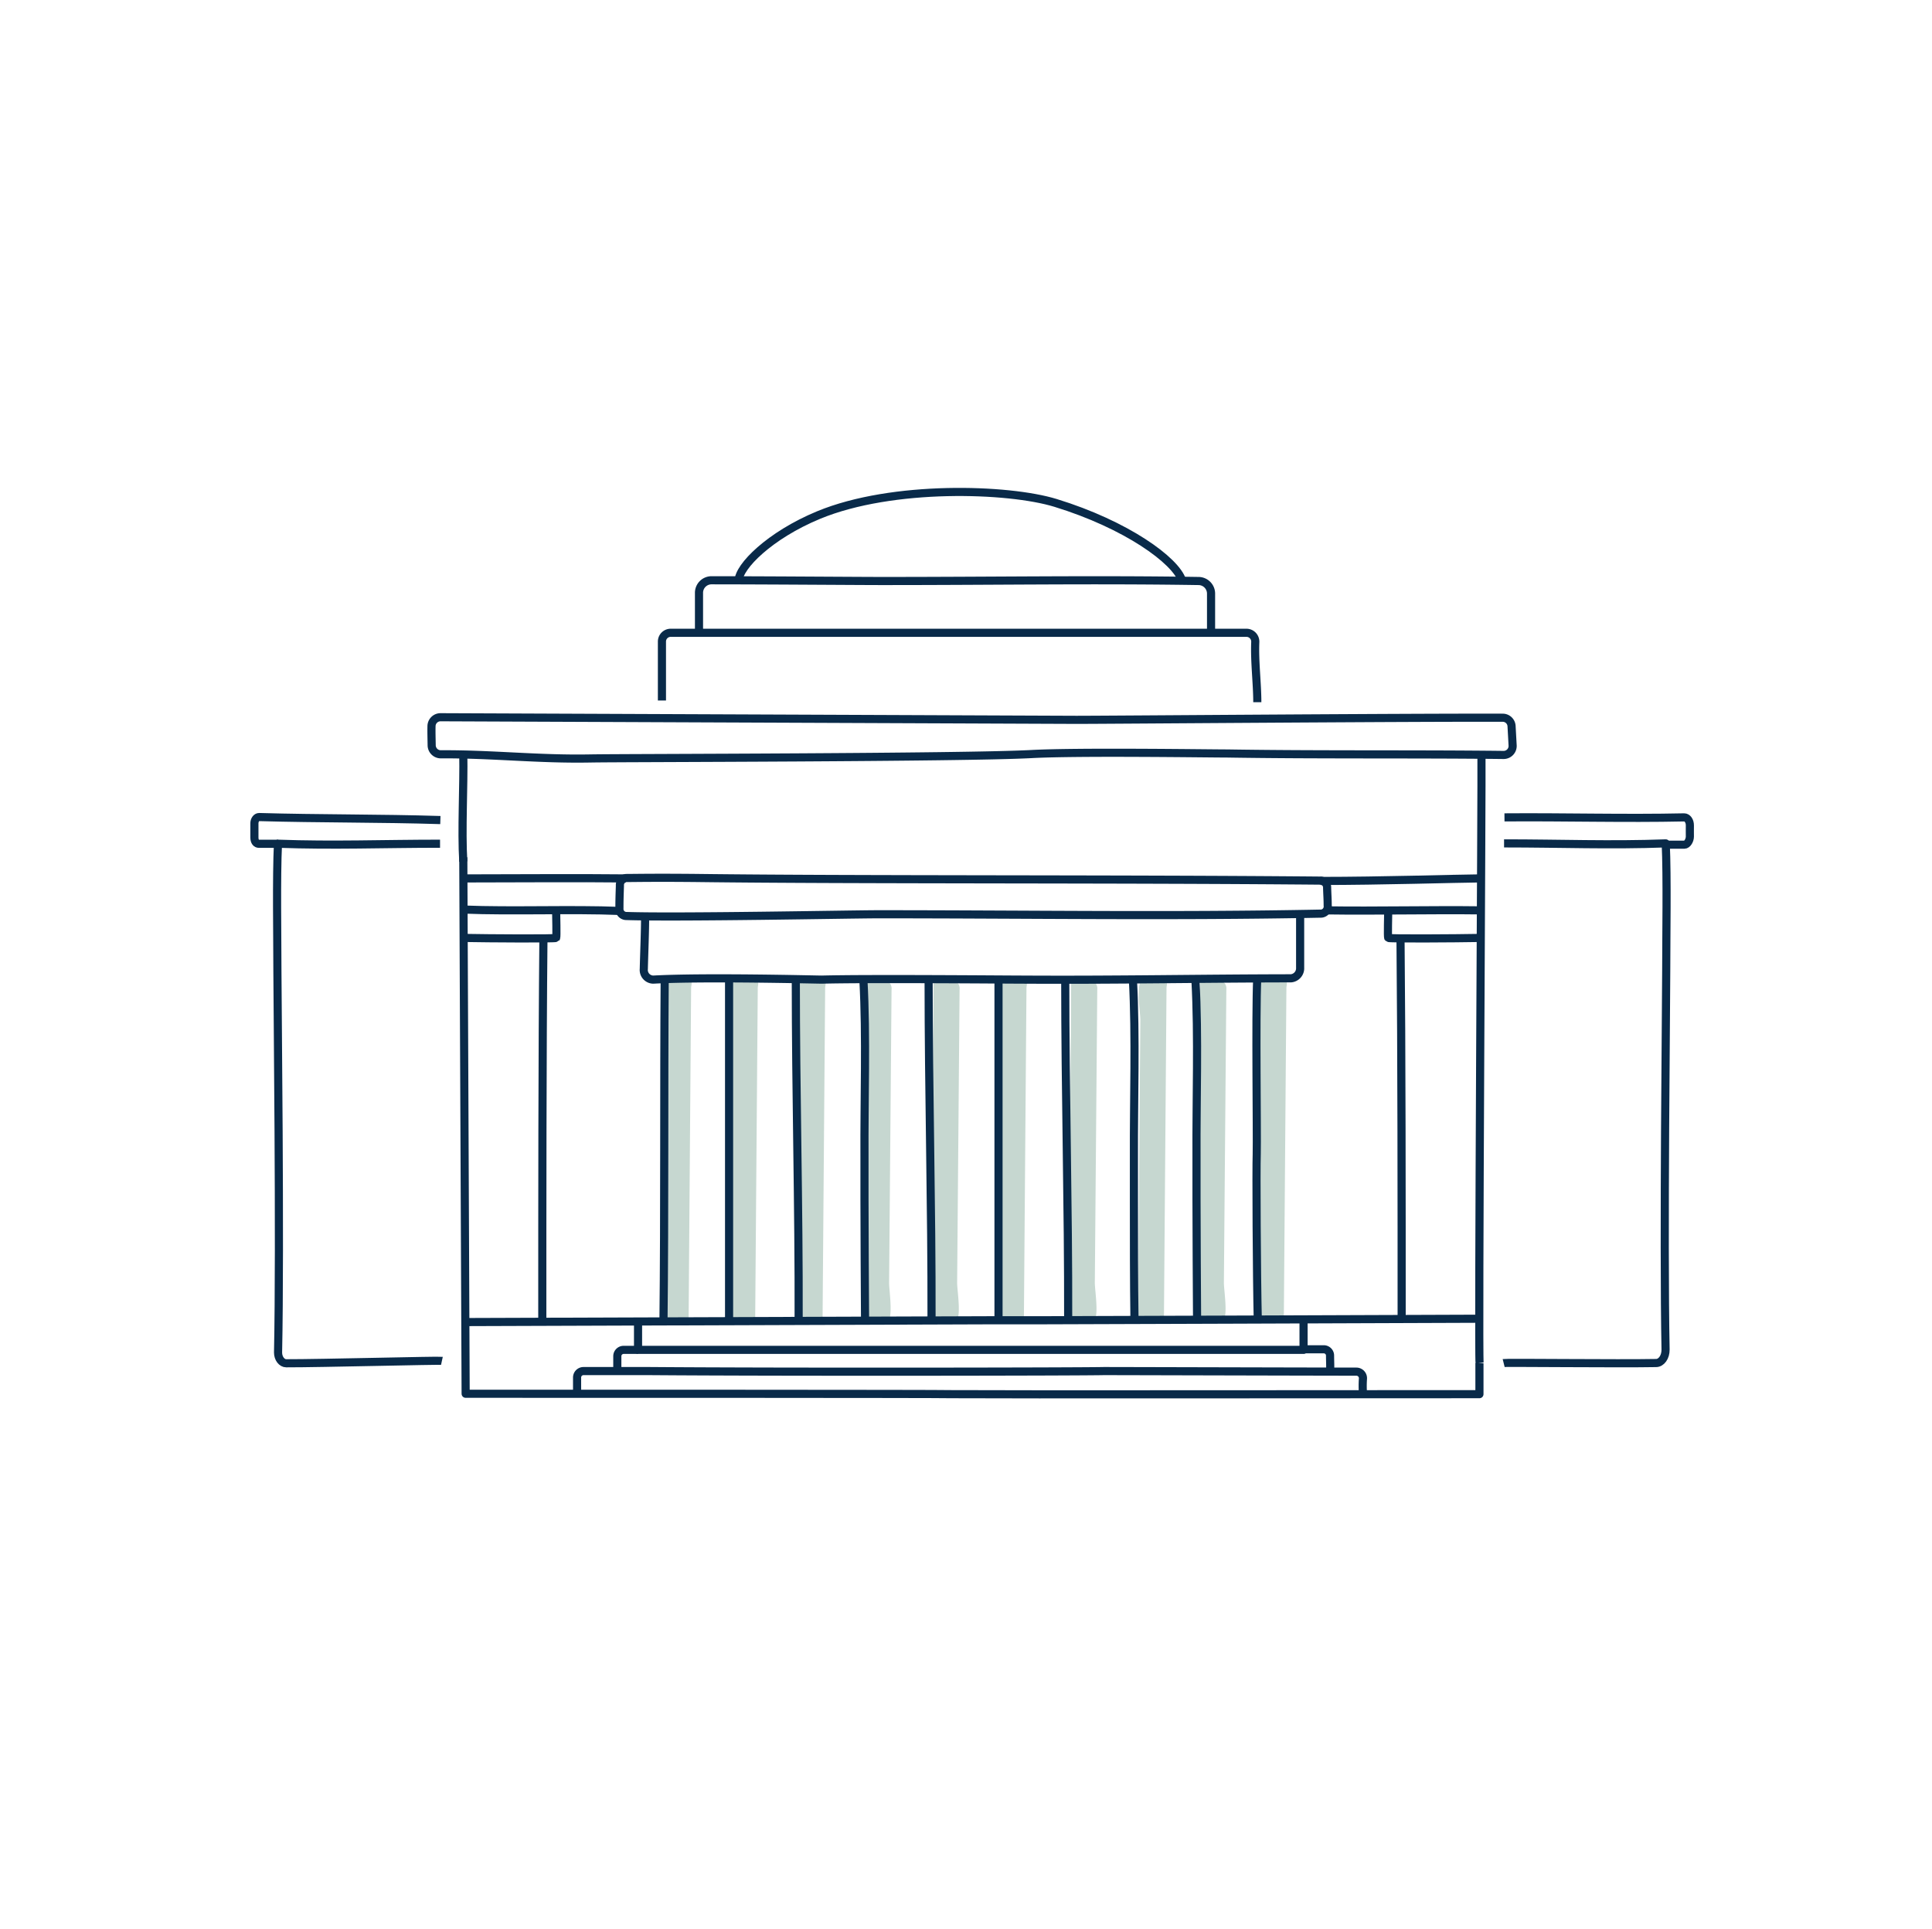 <svg xmlns="http://www.w3.org/2000/svg" viewBox="0 0 237.7 237.32"><defs><style>.cls-1{isolation:isolate;}.cls-2{opacity:0.73;}.cls-3{opacity:0.75;}.cls-4{opacity:0.04;mix-blend-mode:multiply;}.cls-5{opacity:0.8;}.cls-6{opacity:0.1;mix-blend-mode:hue;}.cls-7{opacity:0.85;}.cls-8{opacity:0.88;}.cls-9{opacity:0.95;}.cls-10{opacity:0.83;}.cls-11{opacity:0.93;}.cls-12{opacity:0.46;}.cls-13{fill:#C6D7D0;}.cls-14{fill:none;stroke:#092a49;stroke-linejoin:round;}</style></defs><title>covaya_icons</title><g class="cls-1"><g id="ICONS"><g id="PINK_BKGD" data-name="PINK BKGD"><path class="cls-13" d="M81.51,161.56a1.07,1.07,0,0,0,.2.77,1.05,1.05,0,0,0,.65.21l2.36.21.31-41.2c0-.27.18-.74-.08-.8a9.88,9.88,0,0,0-2.75-.16c-1.06.11-.38,3.86-.39,4.93l-.1,12Z"/><path class="cls-13" d="M89.71,161.56a1.07,1.07,0,0,0,.2.77,1,1,0,0,0,.65.21l2.35.21.32-41.2c0-.27.18-.74-.09-.8a9.85,9.85,0,0,0-2.75-.16c-1,.11-.37,3.86-.38,4.93l-.1,12Z"/><path class="cls-13" d="M98,161.56a1.07,1.07,0,0,0,.2.77,1,1,0,0,0,.65.21l2.35.21.32-41.2c0-.27.18-.74-.08-.8a9.88,9.88,0,0,0-2.75-.16c-1.06.11-.38,3.86-.39,4.93l-.1,12Z"/><path class="cls-13" d="M154.75,161.56a1.07,1.07,0,0,0,.2.77,1,1,0,0,0,.65.21l2.35.21.32-41.2c0-.27.18-.74-.08-.8a9.92,9.92,0,0,0-2.76-.16c-1.05.11-.37,3.86-.38,4.93l-.1,12Z"/><path class="cls-13" d="M122.77,161.56a1.07,1.07,0,0,0,.2.77,1,1,0,0,0,.65.21l2.35.21.32-41.2c0-.27.18-.74-.09-.8a9.85,9.85,0,0,0-2.75-.16c-1,.11-.37,3.86-.38,4.93l-.1,12Z"/><path class="cls-13" d="M140,161.56a1.07,1.07,0,0,0,.2.77,1,1,0,0,0,.65.21l2.35.21.32-41.2c0-.27.18-.74-.09-.8a9.85,9.85,0,0,0-2.75-.16c-1.05.11-.37,3.86-.38,4.93l-.1,12Z"/><path class="cls-13" d="M109.69,121.74a1.08,1.08,0,0,0-.2-.77,1,1,0,0,0-.65-.21l-2.35-.2-.32,41.19c0,.27-.18.74.09.81a10.24,10.24,0,0,0,2.75.15c1-.11.37-3.86.38-4.93l.1-11.95Z"/><path class="cls-13" d="M118.06,121.74a1.08,1.08,0,0,0-.2-.77,1,1,0,0,0-.65-.21l-2.35-.2-.32,41.19c0,.27-.18.74.09.81a10.24,10.24,0,0,0,2.75.15c1.05-.11.37-3.86.38-4.93l.1-11.95Z"/><path class="cls-13" d="M135,121.74a1.08,1.08,0,0,0-.2-.77,1.05,1.05,0,0,0-.65-.21l-2.36-.2-.31,41.19c0,.27-.18.74.08.81a10.28,10.28,0,0,0,2.75.15c1.06-.11.38-3.86.39-4.93l.1-11.95Z"/><path class="cls-13" d="M150.88,121.74a1.08,1.08,0,0,0-.2-.77,1.05,1.05,0,0,0-.65-.21l-2.36-.2-.31,41.19c0,.27-.18.74.08.81a10.28,10.28,0,0,0,2.75.15c1.06-.11.38-3.86.39-4.93l.1-11.95Z"/></g><g id="LINES"><path class="cls-14" d="M54.37,167.42c-.32-.07-15,.31-19.16.3-.53,0-1-.59-1-1.32.28-13.33-.08-43.68-.08-46.93,0-4-.13-11.61.07-15.67,6.92.25,12.91,0,19.94,0"/><path class="cls-14" d="M54.18,100.89c-7.39-.23-14.91-.16-22.3-.37-.32,0-.59.36-.58.8,0,.62,0,1.15,0,1.7s.25.79.56.79c1.07,0,1.92,0,2.37,0"/><path class="cls-14" d="M57,106c-.24-3.83.08-9.41,0-13.24"/><path class="cls-14" d="M57.37,162.65l64.18-.22,6.08,0,24-.08,30.28-.11"/><path class="cls-14" d="M162.46,108.38c7.48,0,16.78-.29,19.49-.31"/><path class="cls-14" d="M56.93,108.07c5.87,0,14.13-.07,20.06,0"/><path class="cls-14" d="M76.21,111.75a.87.87,0,0,0,.76.94c6.21.22,27.94-.21,31-.21,18.91,0,36.3.28,54.6-.08a.88.88,0,0,0,.78-1c0-.81-.05-1.34-.07-2.17a.85.85,0,0,0-.78-.89c-25.49-.23-56.91-.08-76.46-.32-5.52-.06-8,0-9,0a.87.87,0,0,0-.77.94C76.23,110.23,76.21,110.72,76.21,111.75Z"/><path class="cls-14" d="M79.37,112.75c0,1.84-.11,4.35-.16,6.45a1.19,1.19,0,0,0,1.16,1.32c6.38-.35,20,0,20.75,0,5.87-.15,22.77,0,24.66,0,11.7.07,21.38-.14,33.05-.16a1.24,1.24,0,0,0,1.13-1.31c0-2.12,0-4.88,0-6.63"/><path class="cls-14" d="M57,115.39c3.21.06,11.33.11,11.42,0s0-2.83,0-3.51"/><path class="cls-14" d="M66.72,162.65c0-14.45,0-32.72.14-47.19"/><path class="cls-14" d="M185,167.69c.28-.07,14.33.09,18.75,0,.66,0,1.18-.75,1.17-1.65-.27-13.49.09-43.39.08-46.61,0-4,.13-11.61-.06-15.67-6.9.25-12.88,0-19.89,0"/><path class="cls-14" d="M185.1,100.56c7.38-.06,14.79.16,22.11,0,.39,0,.71.43.7,1s0,.92,0,1.36-.3,1-.68,1H205"/><path class="cls-14" d="M182.22,115.39c-3.21.06-11.33.11-11.42,0s0-2.83,0-3.51"/><path class="cls-14" d="M172.45,162.31c0-14.45,0-32.38-.14-46.85"/><path class="cls-14" d="M57.07,111.9c5.88.24,13.27-.07,19.15.17"/><path class="cls-14" d="M163.28,112c6.06.09,12.86-.08,18.92,0"/><path class="cls-14" d="M81.44,86.18c0-2.31,0-4.88,0-7.26a1.08,1.08,0,0,1,1.08-1.07l70.81,0A1.09,1.09,0,0,1,154.44,79c-.1,2.39.25,5.08.25,7.39"/><path class="cls-14" d="M86,77.85c0-1.21,0-3.27,0-4.92a1.54,1.54,0,0,1,1.55-1.54c6.55,0,19.54.1,21.33.09,13.75,0,25.77-.2,38.55,0A1.55,1.55,0,0,1,149,73c0,1.63,0,3.32,0,4.89"/><path class="cls-14" d="M90.88,71.43c0-1.7,3.78-5.56,9.85-8.07,9.09-3.75,23.33-3.27,29.13-1.49,8.71,2.67,14.81,7.09,15.58,9.56"/><path class="cls-14" d="M53.09,89.33a1.11,1.11,0,0,1,1.12-1.09l78.22.32c4,0,41.3-.3,52.44-.26a1.09,1.09,0,0,1,1.1,1l.13,2.36A1.11,1.11,0,0,1,185,92.88c-11.33-.13-22.68,0-34-.18-2.29,0-18.36-.24-24.1.07-8.36.45-50.38.47-54.16.54-6.49.13-12.11-.55-18.5-.51a1.12,1.12,0,0,1-1.13-1.13C53.1,90.92,53.07,90.08,53.09,89.33Z"/><path class="cls-14" d="M182.27,92.88c.06,2.27-.41,73.7-.23,74.81"/><path class="cls-14" d="M57,105.47c0,1.31.29,64.67.29,66,15.11,0,58.31,0,59.73.05,7.51.05,47.1,0,65,0,0-1.3,0-2.51,0-3.81"/><path class="cls-14" d="M78.5,162.6v3.47l25,0c19,0,37.93,0,56.88,0,0-.89,0-2.86,0-3.76"/><path class="cls-14" d="M160.37,166h2.5a.77.77,0,0,1,.77.76c0,.67.05,1.43,0,2"/><path class="cls-14" d="M71,171.42c0-.52,0-1.28,0-1.95a.79.79,0,0,1,.8-.79c2.74,0,5.6,0,8.14,0,16.65.13,53.25.07,55.85,0,2.18,0,24.06.06,31.1.07a.81.81,0,0,1,.8.84,12.64,12.64,0,0,0,0,1.84"/><path class="cls-14" d="M78.5,166.07c-.48,0-1.16,0-1.77,0a.78.78,0,0,0-.78.77c0,.63,0,1.29,0,1.85"/><path class="cls-14" d="M81.78,120.4c-.1,13.76,0,28.56-.15,42.2"/><path class="cls-14" d="M89.7,120.5v42"/><path class="cls-14" d="M106.23,120.59c.38,7,.09,14.72.13,21.71l0,5.28c0,4.62.05,10.19.07,14.81"/><path class="cls-14" d="M114.25,120.5c0,13.7.39,28,.36,41.84"/><path class="cls-14" d="M97.91,120.5c0,13.7.39,28,.35,41.84"/><path class="cls-14" d="M122.85,120.5v42"/><path class="cls-14" d="M139.39,120.59c.37,7,.09,14.72.12,21.71l0,5.28c0,4.62,0,10.19.07,14.81"/><path class="cls-14" d="M147.08,120.59c.38,7,.09,14.72.13,21.71l0,5.28c0,4.62.05,10.19.07,14.81"/><path class="cls-14" d="M131.06,120.5c0,13.7.39,28,.36,41.84"/><path class="cls-14" d="M154.68,120.39c-.21,4.72,0,18.9-.06,21.58-.07,1.82,0,15,.13,20.46"/></g></g></g></svg>